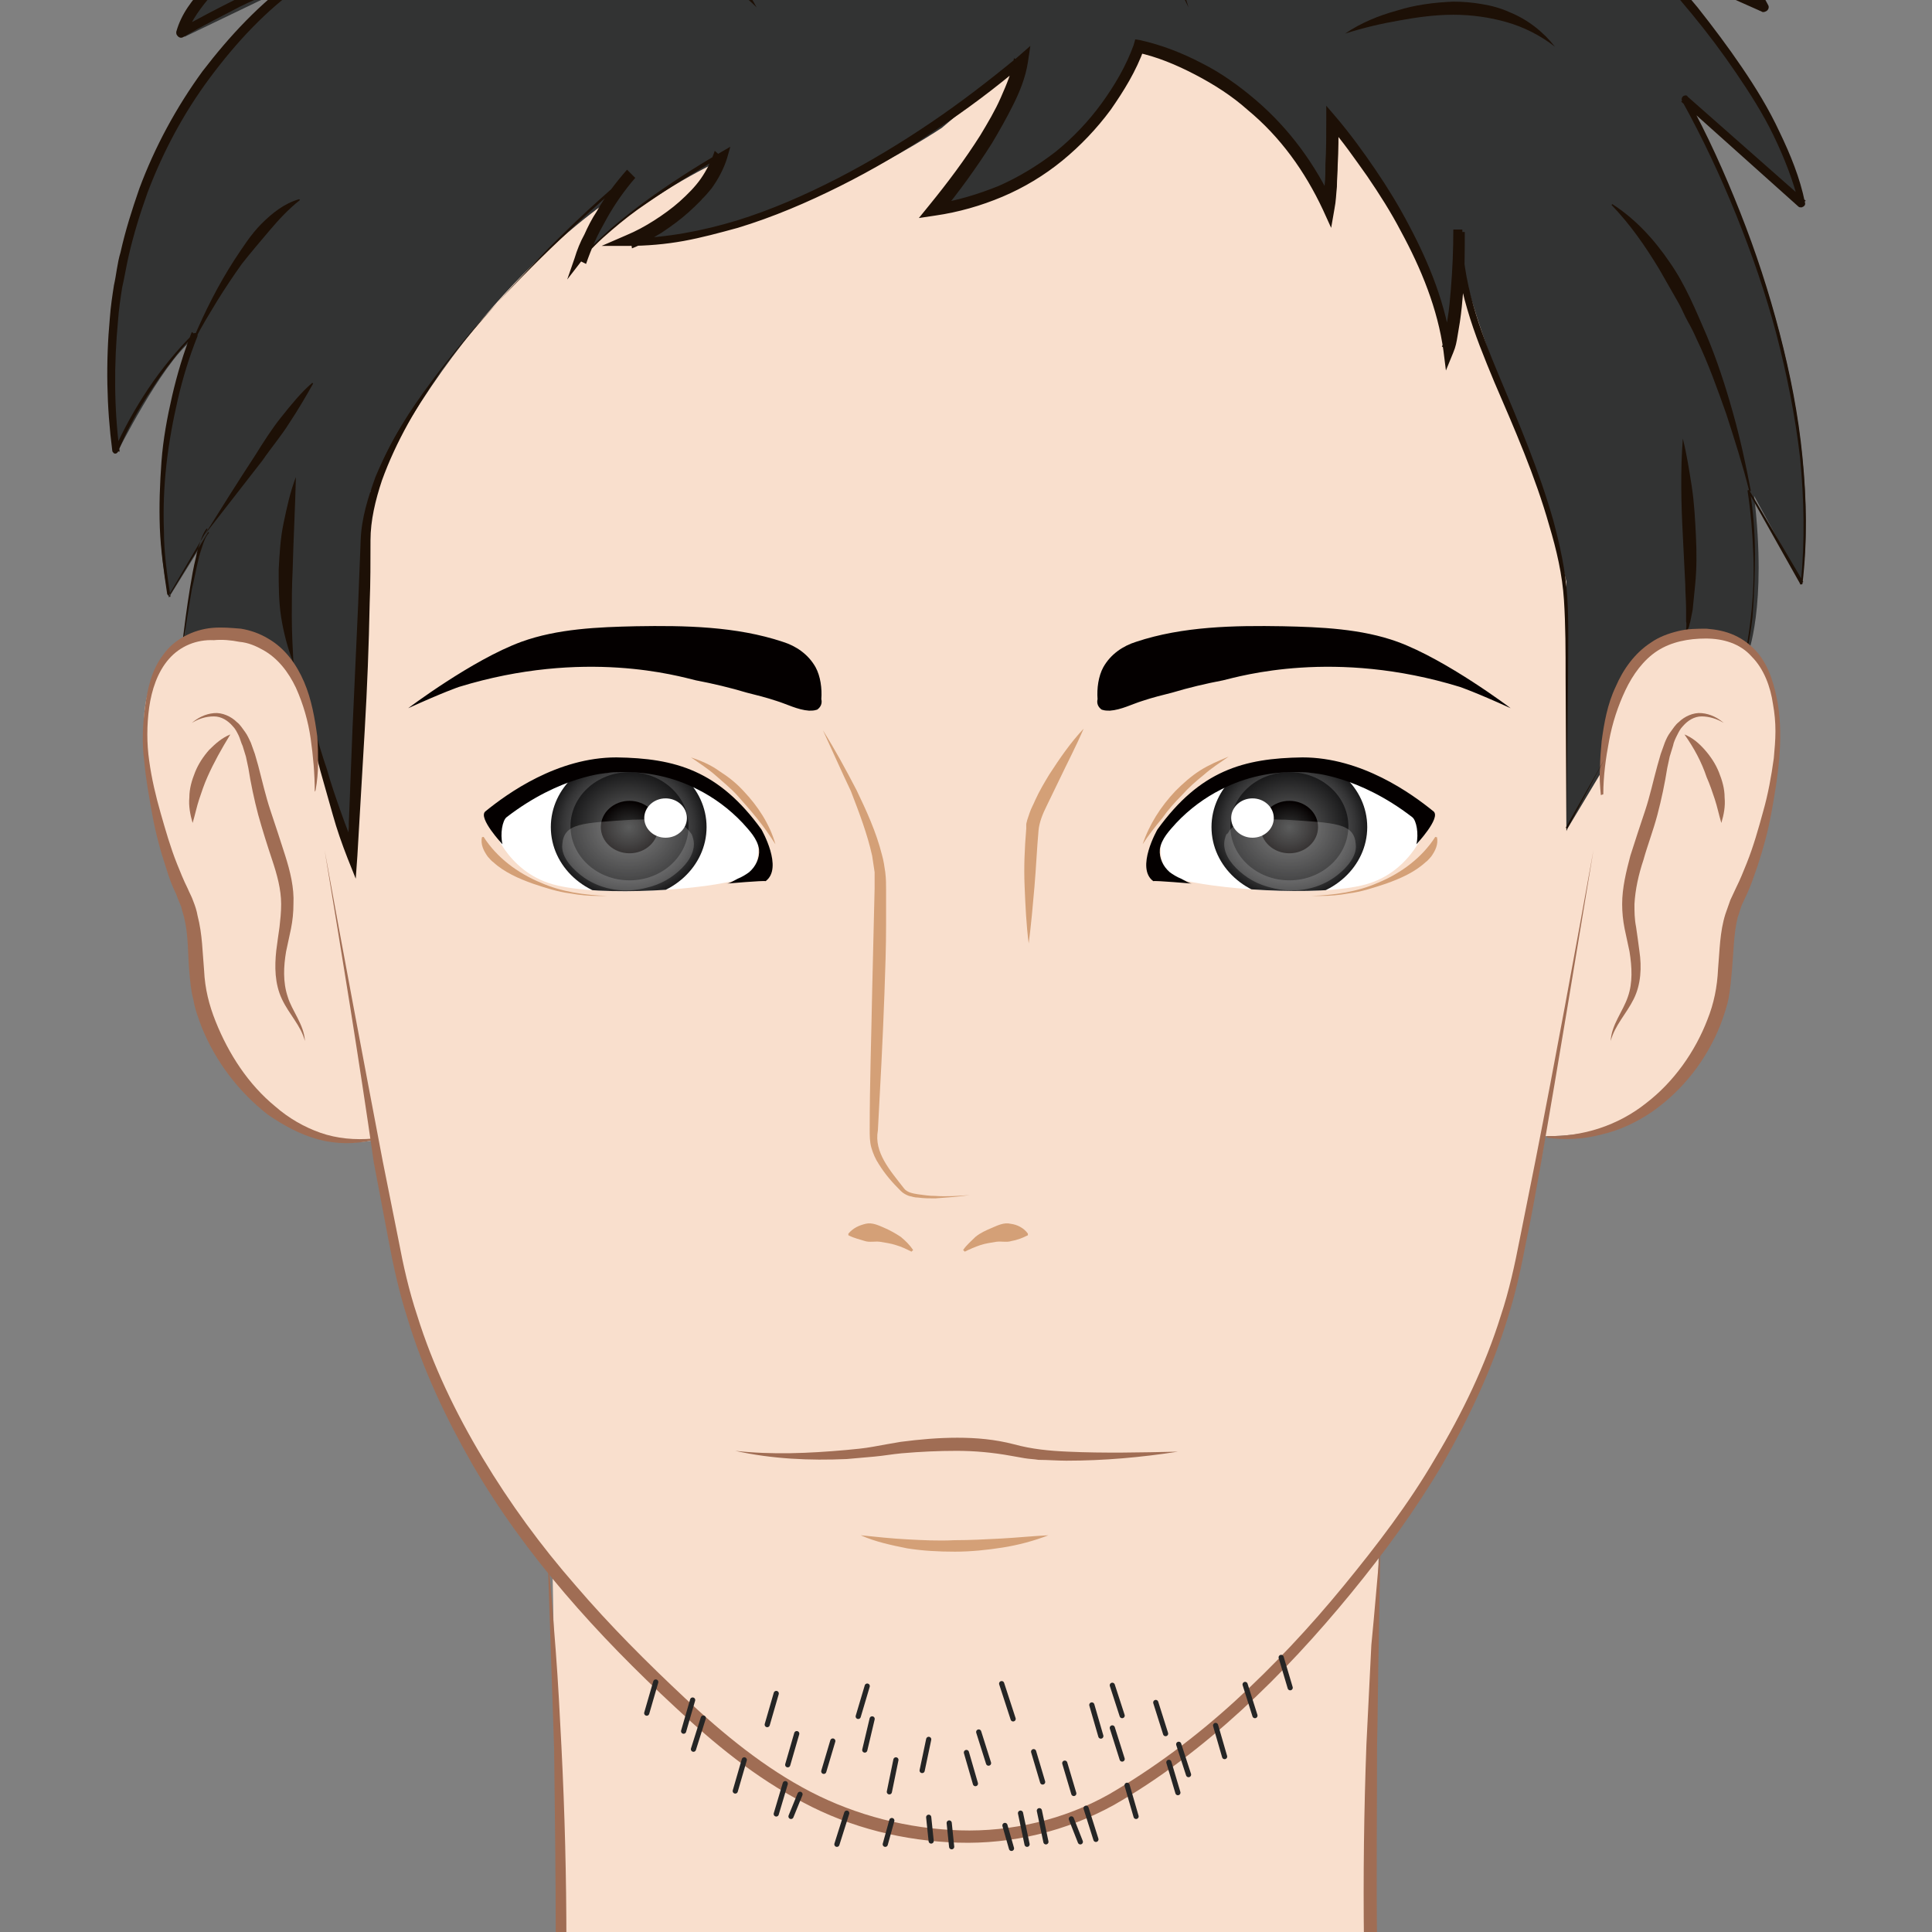 <?xml version="1.0" encoding="utf-8"?>
<!-- Generator: Adobe Illustrator 24.0.3, SVG Export Plug-In . SVG Version: 6.00 Build 0)  -->
<svg version="1.1" xmlns="http://www.w3.org/2000/svg" xmlns:xlink="http://www.w3.org/1999/xlink" x="0px" y="0px"
	 viewBox="0 0 235.7 235.7" style="enable-background:new 0 0 235.7 235.7;" xml:space="preserve">
<rect x="0" y="0" width="235.7" height="235.7" fill="#808080" stroke="none"/>
<style type="text/css">
	.st0{fill:#323333;}
	.st1{fill:#1D1006;}
	.st2{fill:#F9DFCD;}
	.st3{fill:#A06D54;}
	.st4{fill:#D4A077;}
	.st5{clip-path:url(#SVGID_2_);fill:url(#SVGID_3_);}
	.st6{clip-path:url(#SVGID_2_);fill:url(#SVGID_4_);}
	.st7{clip-path:url(#SVGID_2_);fill:url(#SVGID_5_);}
	.st8{clip-path:url(#SVGID_2_);}
	.st9{fill:#FFFFFF;}
	.st10{opacity:0.2;clip-path:url(#SVGID_2_);fill:#FFFFFF;}
	.st11{fill:#040000;}
	.st12{clip-path:url(#SVGID_7_);fill:url(#SVGID_8_);}
	.st13{clip-path:url(#SVGID_7_);fill:url(#SVGID_9_);}
	.st14{clip-path:url(#SVGID_7_);fill:url(#SVGID_10_);}
	.st15{clip-path:url(#SVGID_7_);}
	.st16{opacity:0.2;clip-path:url(#SVGID_7_);fill:#FFFFFF;}
	.st17{fill:none;stroke:#252525;stroke-width:0.63;stroke-linecap:round;stroke-linejoin:round;stroke-miterlimit:10;}
</style>
<g id="髭">
</g>
<g id="顔">
	<g>
		<path class="st0" d="M147.7-36.7c0,0-13-22.1-76.5-13.6l15.7,4.8c0,0-27.1,0.5-34,6.1l18.7-0.1c0,0-32.8,9.3-41.1,27.5l8.2-0.8
			c0,0-15.7,12-16.2,17.3l13.3-6.4c0,0-26,19.4-21.5,57.1c0,0,5.3-10.6,9-13.6c0,0-6.1,16.2-2.7,31.3l4.2-6.8c0,0-3.1,8.8-2.2,17.2
			L43,111.6l7.2-4.8l42.6-68.1L151.2,18l33,45.7l5,44.1l14.4-26.6l9.6-1.3c0,0,2.4-5.8,0.8-19.4l5.8,10.6c0,0,4.5-23.4-13.6-58.2
			l13.6,11.7c0,0,0.8-7.2-18.1-29.5l13.6,6.1c0,0-11.4-19.4-28.7-25.2C186.5-23.9,184.9-39.1,147.7-36.7z"/>
		<g>
			<path class="st1" d="M21,93.4c0.2-2.4,0.3-4.9,0.5-7.3c0.2-2.4,0.4-4.8,0.7-7.3c0.3-2.4,0.6-4.8,1-7.2c0.2-1.2,0.4-2.4,0.7-3.6
				c0.1-0.6,0.3-1.2,0.5-1.8c0.2-0.6,0.4-1.2,0.8-1.7c0,0,0.1,0,0.1,0c0,0,0,0.1,0,0.1l0,0l-4.7,8c0,0.1-0.1,0.1-0.1,0
				c0,0,0,0-0.1-0.1c-0.4-2.7-0.8-5.4-0.9-8.1c-0.1-2.7,0-5.4,0.2-8.1c0.2-2.7,0.7-5.4,1.3-8c0.6-2.6,1.4-5.3,2.4-7.8l0.4,0.3
				c-1,1-2,2.1-2.8,3.2c-0.9,1.1-1.7,2.3-2.5,3.5c-1.6,2.4-3,4.9-4.1,7.6l0,0c-0.1,0.2-0.3,0.3-0.5,0.2c-0.1-0.1-0.2-0.2-0.2-0.3
				c-0.7-5.4-0.8-10.8-0.3-16.2c0.1-1.4,0.3-2.7,0.5-4c0.3-1.3,0.4-2.7,0.8-4c0.6-2.7,1.4-5.2,2.3-7.8c1.9-5.1,4.5-9.9,7.7-14.3
				C28,4.4,31.7,0.4,36.2-2.8l0.3,1c-1.1,0.1-2.4,0.6-3.6,1c-1.2,0.5-2.4,1-3.6,1.6c-2.3,1.2-4.7,2.4-6.9,3.7l0,0
				c-0.3,0.2-0.6,0.1-0.8-0.2c-0.1-0.1-0.1-0.3-0.1-0.4c0.3-1.1,0.8-2.1,1.4-3c0.6-0.9,1.3-1.7,2-2.5c1.4-1.6,2.9-3.1,4.5-4.5
				c3.1-2.8,6.4-5.4,9.9-7.9l0.5,1.2l-9.6,1.6c-0.4,0.1-0.7-0.2-0.8-0.5c0-0.2,0-0.3,0.1-0.4c2.3-4.1,5.1-7.8,8.5-11
				c3.3-3.2,7.1-6,11.1-8.3c4-2.3,8.2-4.3,12.5-5.9c4.3-1.6,8.8-2.9,13.4-3.7l0.2,1.4l-24.3,1.5l0,0c-0.4,0-0.7-0.3-0.8-0.7
				c0-0.2,0.1-0.4,0.2-0.6c1.3-1.2,2.8-1.9,4.3-2.6c1.5-0.6,3.1-1,4.6-1.4c3.1-0.8,6.2-1.3,9.4-1.7c6.3-0.8,12.6-1.2,18.9-1.4
				l-0.3,1.5c-2.9-1.3-6-2.2-9.2-2.8c-3.2-0.7-6.4-1.1-9.6-1.5l0,0c-0.4,0-0.7-0.4-0.7-0.9c0-0.4,0.3-0.6,0.6-0.7
				c13.7-2.5,27.8-3.7,41.8-2.4c3.5,0.4,7,0.9,10.4,1.6c3.4,0.7,6.8,1.7,10.2,2.9c3.3,1.2,6.5,2.7,9.6,4.4c3.1,1.8,6,3.8,8.4,6.6
				l-0.6-0.3c3.6-0.3,7.2-0.3,10.8-0.1c3.6,0.2,7.2,0.6,10.7,1.4c3.5,0.8,7,1.9,10.2,3.8c1.6,0.9,3,2.1,4.3,3.5c1.3,1.4,2.3,3,3,4.7
				l-0.4-0.4c3,1.4,5.8,3.1,8.6,4.9c2.7,1.8,5.4,3.7,7.9,5.8c2.5,2.1,4.9,4.4,7,6.9c2.1,2.5,4,5.3,5.5,8.2c0.2,0.3,0,0.7-0.3,0.8
				c-0.2,0.1-0.4,0.1-0.5,0L200.5-5l0.6-0.9c2.1,2.2,4.1,4.5,6,6.8c1.9,2.4,3.7,4.8,5.4,7.3c1.7,2.5,3.3,5.1,4.6,7.9
				c1.3,2.7,2.5,5.6,3.1,8.6c0.1,0.3-0.1,0.5-0.4,0.6c-0.2,0-0.3,0-0.4-0.1l-14.3-12.8l0.7-0.5c2.5,4.5,4.6,9.2,6.5,14
				c1.9,4.8,3.5,9.7,4.8,14.7c1.3,5,2.3,10,2.8,15.2c0.5,5.1,0.6,10.3,0,15.4c0,0.1-0.1,0.1-0.2,0.1c-0.1,0-0.1,0-0.1-0.1l-6.3-11.2
				l0.2-0.1c0.4,2.6,0.6,5.1,0.6,7.7c0,2.6-0.1,5.2-0.3,7.7c-0.3,2.6-0.8,5.1-1.6,7.6c-0.8,2.5-1.9,4.8-3.4,6.9
				c1.5-2.1,2.6-4.5,3.3-6.9c0.8-2.5,1.2-5,1.5-7.6c0.3-2.6,0.4-5.1,0.3-7.7c-0.1-2.6-0.3-5.1-0.7-7.7c0-0.1,0-0.1,0.1-0.1
				c0,0,0.1,0,0.1,0L220,71l-0.3,0.1c0.5-5.1,0.4-10.2-0.1-15.3c-0.6-5.1-1.6-10.1-2.9-15.1c-1.3-4.9-3-9.8-4.9-14.5
				c-1.9-4.7-4.1-9.4-6.6-13.9c-0.1-0.2,0-0.5,0.2-0.6c0.2-0.1,0.4-0.1,0.5,0.1l14.4,12.7l-0.8,0.5c-0.7-2.9-1.8-5.7-3.1-8.4
				c-1.3-2.7-2.9-5.2-4.6-7.7c-1.7-2.5-3.5-4.9-5.4-7.2c-1.9-2.3-3.9-4.6-6-6.7c-0.2-0.2-0.2-0.6,0-0.8c0.2-0.2,0.4-0.2,0.6-0.1
				l14.4,6.3l-0.8,0.9c-1.4-2.8-3.3-5.5-5.4-7.9c-2.1-2.4-4.4-4.7-6.9-6.7c-2.5-2.1-5.1-4-7.8-5.7c-2.7-1.7-5.5-3.4-8.4-4.8l0,0
				c-0.2-0.1-0.3-0.2-0.3-0.4c-1.3-3.2-3.8-5.7-6.7-7.5c-3-1.8-6.3-2.9-9.8-3.6c-3.4-0.8-7-1.2-10.5-1.3c-3.5-0.2-7.1-0.1-10.6,0.2
				c-0.2,0-0.5-0.1-0.6-0.2l0,0c-2.2-2.4-5.1-4.5-8-6.2c-3-1.7-6.1-3.1-9.4-4.3c-3.2-1.2-6.6-2.1-10-2.8c-3.4-0.7-6.8-1.2-10.3-1.6
				c-6.9-0.6-13.8-0.7-20.8-0.2c-6.9,0.5-13.8,1.4-20.6,2.6l-0.1-1.6c3.3,0.3,6.6,0.8,9.8,1.5c3.2,0.7,6.5,1.5,9.6,3
				c0.4,0.2,0.6,0.6,0.4,1c-0.1,0.3-0.4,0.4-0.7,0.4l0,0c-6.3,0.1-12.5,0.5-18.7,1.3c-3.1,0.4-6.2,0.9-9.2,1.6
				c-1.5,0.4-3,0.8-4.4,1.4c-1.4,0.6-2.8,1.2-3.8,2.2l-0.6-1.3l24.3-1.4c0.4,0,0.7,0.3,0.8,0.7c0,0.4-0.2,0.7-0.6,0.8l0,0
				c-4.4,0.8-8.8,2.1-13.1,3.6c-4.3,1.6-8.4,3.5-12.3,5.8c-3.9,2.3-7.6,5-10.9,8.1c-3.3,3.1-6.1,6.7-8.3,10.7l-0.7-1l9.6-1.6
				c0.4-0.1,0.7,0.2,0.8,0.5c0,0.3-0.1,0.5-0.3,0.6c-3.4,2.4-6.7,5-9.8,7.7c-1.5,1.4-3,2.8-4.4,4.4c-1.3,1.5-2.6,3.2-3.2,5l-0.9-0.7
				c2.3-1.3,4.6-2.5,7-3.7c1.2-0.6,2.4-1.1,3.6-1.6c1.3-0.5,2.5-1,4-1.1c0.3,0,0.6,0.2,0.6,0.5c0,0.2-0.1,0.4-0.2,0.5l0,0
				c-4.3,3-8,7-11.2,11.3c-3.2,4.3-5.7,9-7.6,14c-0.9,2.5-1.7,5.1-2.3,7.7c-0.3,1.3-0.5,2.6-0.8,3.9c-0.2,1.3-0.4,2.6-0.5,4
				c-0.5,5.3-0.5,10.7,0.2,16L13.9,55c1.2-2.7,2.6-5.2,4.2-7.6c0.8-1.2,1.7-2.4,2.6-3.5c0.9-1.1,1.9-2.2,2.9-3.2
				c0.1-0.1,0.3-0.1,0.4,0c0.1,0.1,0.1,0.2,0.1,0.3l0,0c-1,2.5-1.8,5.1-2.4,7.7c-0.6,2.6-1.1,5.3-1.4,8c-0.3,2.7-0.4,5.4-0.3,8.1
				c0,2.7,0.4,5.4,0.8,8l-0.2,0l4.8-7.9l0.1,0.1c-0.4,0.4-0.6,1-0.8,1.6c-0.2,0.6-0.4,1.2-0.5,1.7c-0.3,1.2-0.5,2.4-0.8,3.6
				c-0.4,2.4-0.8,4.8-1.1,7.2c-0.3,2.4-0.5,4.8-0.8,7.3C21.3,88.5,21.1,91,21,93.4z"/>
		</g>
		<g>
			<path class="st1" d="M44.5-16.7c5.2-2.5,10.9-4.1,16.6-4.9c5.8-0.9,11.7-0.9,17.4,0.1c5.8,1,11.4,3.2,16.2,6.5
				c4.9,3.3,8.8,7.7,11.9,12.6c-1.9-2.2-3.7-4.4-5.8-6.3c-2.1-2-4.4-3.7-6.8-5.2c-2.4-1.5-5-2.8-7.6-3.8c-2.6-1-5.4-1.8-8.2-2.3
				c-5.6-1-11.3-1.1-17-0.5C55.6-19.7,49.9-18.5,44.5-16.7z"/>
		</g>
		<g>
			<path class="st1" d="M92.3,0.9c-1.4-1.4-2.9-2.5-4.5-3.5c-1.6-1-3.3-1.8-5-2.5c-0.4-0.2-0.9-0.3-1.3-0.4
				c-0.4-0.2-0.9-0.3-1.4-0.4l-1.4-0.3c-0.5-0.1-0.9-0.1-1.4-0.2c-0.5-0.1-0.9-0.2-1.4-0.2l-1.4-0.2c-1-0.1-1.9-0.1-2.9-0.2
				c0.9-0.2,1.9-0.4,2.9-0.6c1,0,2-0.2,3-0.1c2,0,4,0.5,5.9,1.1c1.9,0.7,3.7,1.7,5.2,2.9C90.1-2.4,91.4-0.9,92.3,0.9z"/>
		</g>
		<g>
			<path class="st1" d="M57.2-39.4c4.8-1,9.7-1.5,14.6-1.6c4.9-0.1,9.8,0.1,14.7,0.7c4.9,0.6,9.7,1.7,14.4,3.2
				c4.7,1.5,9.1,3.7,13.2,6.3c-2.3-0.9-4.4-2.1-6.7-2.9c-1.1-0.4-2.3-0.9-3.4-1.2l-3.5-1c-0.6-0.2-1.2-0.3-1.8-0.5L97-36.8
				c-1.2-0.3-2.3-0.6-3.5-0.8l-3.6-0.7l-3.6-0.5c-4.8-0.6-9.6-0.9-14.5-1c-2.4,0-4.9-0.1-7.3,0C62.1-39.7,59.7-39.5,57.2-39.4z"/>
		</g>
		<g>
			<path class="st1" d="M111.5-24.6c3.7,0.2,7.3,1.1,10.8,2.4c3.5,1.3,6.9,3,9.9,5.2c3,2.2,5.8,4.8,8,7.9c2.2,3,3.8,6.5,4.8,10
				c-1.6-3.3-3.4-6.5-5.8-9.3c-2.3-2.8-5-5.3-7.9-7.3c-2.9-2.1-6.1-3.9-9.4-5.3C118.5-22.5,115-23.7,111.5-24.6z"/>
		</g>
		<g>
			<path class="st1" d="M164.1,4.1c1.9-1.3,4.1-2.2,6.3-2.8c2.2-0.7,4.5-1,6.9-1.1c1.2,0,2.3,0.1,3.5,0.3c1.2,0.2,2.3,0.5,3.4,1
				c2.2,0.9,4.1,2.4,5.5,4.2c-1.8-1.4-3.8-2.4-5.9-3c-2.1-0.6-4.3-0.9-6.5-0.9c-2.2,0-4.4,0.3-6.6,0.7
				C168.4,2.9,166.3,3.4,164.1,4.1z"/>
		</g>
		<g>
			<path class="st1" d="M191.2-22c-2.5-1-4.9-1.9-7.4-2.8c-2.5-0.8-5-1.6-7.5-2.1c-1.3-0.3-2.5-0.5-3.8-0.6
				c-1.3-0.2-2.6-0.2-3.9-0.2c-2.6,0-5.2,0.5-7.6,1.5c2.1-1.6,4.9-2.5,7.6-2.7c2.7-0.3,5.5,0,8.1,0.6c2.6,0.6,5.2,1.4,7.7,2.5
				C186.7-24.8,189-23.5,191.2-22z"/>
		</g>
		<g>
			<path class="st1" d="M206.3-3.1c-3.4-1.1-6.7-2.5-10-3.8c-1.6-0.7-3.3-1.3-4.9-1.9c-1.7-0.6-3.3-1.2-5.1-1.5
				c1.8-0.3,3.6,0,5.4,0.3c1.8,0.4,3.5,1,5.2,1.6c1.7,0.7,3.3,1.4,4.9,2.3C203.4-5.2,204.9-4.2,206.3-3.1z"/>
		</g>
		<path class="st2" d="M114.3,26.1c0,0,16.1-26.6,9.7-18.2l-9.1,7.7c0,0-20.2,13.5-36.7,13.8l7.5-5.2L87,20c0,0-11.2,5.4-16.2,11.9
			l2-5l2.9-3.4c0,0-18.2,11.1-30.5,36.5l-2.8,43.9l-3.6-12c0,0-2.3-18.3-13.8-14.4s-6.9,17.1-4.5,27.1l3.2,8.8l1.5,11.5l6,8.9
			c0,0,5.2,7,14.5,5.3c0,0,2.6,31.5,21.7,52l0.9,50.5c0,0-13,31.5-35.4,33.4l184.1,2.2c0,0-20.3,5.5-36.8-16.4l-13-21l1-50.6
			c0,0,14.2-12.9,20.3-50.6c0,0,13.8,0.6,18.4-9.4c3.9-8.5,4.3-16.8,4.3-16.8l4.1-12.6c0,0,4.1-12.8-1-19.5c0,0-11.4-10.4-17.6,6.6
			l-1.4,7.4l-4.2,7L191.1,71c0,0-1.3-5.7-3.2-10.9c-3.8-10.5-9.7-25.2-10.1-31.2c0,0,0.8,7.5-1.5,14.1c0,0-0.9-11.7-13.3-28.2
			c-0.1-0.1-0.6,10.7-0.6,10.7C149.9,6.2,139.1,5.9,139,6C130.3,23.4,114.3,26.1,114.3,26.1z"/>
		<g>
			<path class="st1" d="M205.3,53.5c0.5,2,0.8,4,1.1,5.9c0.3,2,0.4,4,0.5,6c0.1,2,0.1,4-0.1,6c-0.1,1-0.2,2-0.3,3
				c-0.1,0.5-0.2,1-0.3,1.5c-0.1,0.2-0.1,0.5-0.2,0.7l-0.4,0.7c0.1-0.5,0.2-1,0.1-1.5c0-0.5,0-1,0-1.5c0-1-0.1-2-0.1-3l-0.3-6
				C205.1,61.5,205,57.5,205.3,53.5z"/>
		</g>
		<g>
			<path class="st1" d="M53.9,45.2c-3,4.2-5.6,8.7-7.3,13.4c-0.8,2.4-1.4,4.9-1.4,7.3c0,2.6,0,5.2-0.1,7.7
				c-0.1,5.1-0.3,10.3-0.6,15.4c-0.3,5.1-0.6,10.3-0.9,15.4l-0.2,2.8l-1-2.5c-0.7-1.8-1.3-3.5-1.8-5.3c-0.5-1.8-1-3.5-1.5-5.3
				c-0.5-1.8-0.9-3.6-1.2-5.4c-0.4-1.8-0.7-3.6-1.1-5.4c1,3.5,1.9,7.1,3.1,10.6c0.5,1.8,1.1,3.5,1.7,5.2c0.6,1.7,1.3,3.5,2,5.1
				l-1.2,0.2l0.6-15.4l0.7-15.4c0.1-2.6,0.2-5.1,0.3-7.7c0.1-2.7,0.9-5.2,1.8-7.7c1-2.4,2.2-4.7,3.6-6.9
				C50.7,49.3,52.2,47.2,53.9,45.2z"/>
		</g>
		<g>
			<path class="st1" d="M75-44.5c3.3-0.7,6.7-1.1,10.1-1.4c3.4-0.3,6.8-0.4,10.3-0.3c3.4,0.1,6.8,0.4,10.2,1
				c3.4,0.6,6.7,1.4,9.9,2.8c-3.3-0.7-6.7-1.2-10-1.5c-3.4-0.3-6.7-0.5-10.1-0.6c-3.4-0.1-6.8-0.1-10.2-0.1L75-44.5z"/>
		</g>
		<g>
			<path class="st1" d="M23.6,41.3c1.4-3.3,3-6.5,5-9.6c1-1.5,2-3.1,3.3-4.4c1.3-1.3,2.8-2.5,4.6-3l0.1,0.1
				c-1.4,1.1-2.6,2.4-3.7,3.7c-1.1,1.3-2.3,2.7-3.4,4.1c-1,1.4-2,2.9-3,4.5c-0.9,1.5-1.9,3.1-2.7,4.7L23.6,41.3z"/>
		</g>
		<g>
			<path class="st1" d="M25,65.2c2-3.2,4-6.4,6.1-9.6c1-1.6,2-3.2,3.2-4.7c1.2-1.5,2.4-3,3.8-4.2l0.1,0.1c-0.9,1.6-1.9,3.3-2.9,4.8
				c-1,1.6-2.2,3-3.3,4.6L25,65.2L25,65.2z"/>
		</g>
		<g>
			<path class="st1" d="M36.1,58.2c-0.1,3.9-0.3,7.6-0.4,11.4c-0.1,1.9-0.1,3.8-0.1,5.6c0,1.9,0.1,3.8,0.2,5.7
				c-0.7-1.8-1.2-3.7-1.5-5.6c-0.3-1.9-0.3-3.9-0.3-5.8c0.1-1.9,0.2-3.8,0.6-5.7C35,61.9,35.4,60,36.1,58.2z"/>
		</g>
		<g>
			<path class="st1" d="M213.4,59.9c-0.8-3.2-1.8-6.3-2.8-9.4c-1.1-3.1-2.2-6.2-3.6-9.1c-0.3-0.7-0.7-1.5-1.1-2.2
				c-0.4-0.7-0.7-1.5-1.1-2.2l-1.2-2.1l-1.2-2.1c-1.7-2.8-3.5-5.4-5.8-7.8l0.1-0.1c2.8,1.8,5.1,4.3,7,7.1c1.9,2.7,3.2,5.9,4.5,8.9
				c1.3,3.1,2.3,6.2,3.2,9.4c0.9,3.2,1.6,6.4,2.2,9.6L213.4,59.9z"/>
		</g>
		<g>
			<path class="st3" d="M195.3,97c-0.1-1.1-0.2-2.2-0.1-3.3c0-1.1,0.1-2.2,0.2-3.3c0.3-2.2,0.7-4.5,1.7-6.6c0.9-2.1,2.3-4.1,4.3-5.4
				c1-0.7,2.1-1.1,3.3-1.4c1.2-0.3,2.3-0.3,3.5-0.3c1.2,0.1,2.3,0.3,3.4,0.8c1.1,0.5,2,1.2,2.8,2.1c1.5,1.8,2.1,4.1,2.5,6.3
				c0.7,4.4,0,8.9-0.8,13.3c-0.4,2.2-1,4.4-1.7,6.5c-0.4,1.1-0.7,2.1-1.2,3.2l-0.7,1.5c-0.2,0.5-0.3,1-0.5,1.5
				c-0.5,2-0.5,4.2-0.7,6.4c-0.1,1.1-0.2,2.3-0.4,3.4c-0.2,1.1-0.6,2.2-1,3.3c-1.7,4.3-4.6,8-8.3,10.6c-1.9,1.3-4,2.3-6.2,2.8
				c-2.2,0.6-4.5,0.7-6.7,0.4l0-0.2c4.4,0.1,8.7-1.3,12.1-4c3.4-2.6,6-6.3,7.5-10.2c0.8-2,1.2-4,1.3-6.2c0.2-2.2,0.2-4.5,0.9-6.7
				c0.2-0.6,0.4-1.1,0.6-1.7l0.7-1.5c0.5-1,0.9-2,1.3-3c0.8-2,1.4-4.1,2-6.3c0.6-2.1,1-4.3,1.3-6.5c0.1-1.1,0.2-2.2,0.2-3.3
				c0-1.1-0.1-2.2-0.3-3.3c-0.3-2.1-1.1-4.3-2.6-5.8c-1.4-1.6-3.5-2.2-5.6-2.2c-2.1,0-4.2,0.4-5.9,1.5c-1.7,1.1-3,2.9-3.9,4.8
				c-0.9,1.9-1.6,4-2,6.2c-0.4,2.1-0.7,4.3-0.7,6.5L195.3,97z"/>
		</g>
		<g>
			<path class="st3" d="M38.4,96.6c0-2.2-0.2-4.4-0.5-6.5c-0.3-2.1-0.9-4.2-1.8-6.2c-0.9-1.9-2.2-3.6-4-4.6c-0.9-0.5-1.8-0.9-2.9-1
				c-1-0.2-2.1-0.3-3.1-0.2C24,78,22,78.8,20.6,80.4c-1.4,1.6-2.1,3.8-2.4,5.9c-0.3,2.2-0.3,4.4,0,6.5c0.3,2.2,0.8,4.3,1.4,6.4
				c0.6,2.1,1.2,4.2,2,6.2c0.4,1,0.8,2,1.3,3c0.2,0.5,0.5,1,0.7,1.6c0.2,0.5,0.4,1.1,0.5,1.7c0.6,2.3,0.6,4.5,0.8,6.7
				c0.1,2.2,0.6,4.2,1.4,6.2c1.6,4,4,7.7,7.3,10.4c1.6,1.4,3.5,2.5,5.5,3.2c2,0.7,4.2,0.9,6.4,0.7l0,0.2c-2.2,0.5-4.5,0.5-6.7-0.1
				c-2.2-0.6-4.2-1.7-6.1-3c-3.6-2.8-6.4-6.5-8.1-10.7c-0.4-1.1-0.8-2.1-1-3.3c-0.3-1.1-0.4-2.3-0.5-3.4c-0.2-2.2-0.1-4.4-0.6-6.5
				c-0.1-0.5-0.3-1-0.4-1.5c-0.2-0.5-0.4-0.9-0.6-1.5c-0.5-1-0.9-2.1-1.2-3.1c-0.7-2.1-1.3-4.3-1.7-6.5c-0.4-2.2-0.8-4.4-1-6.6
				c-0.3-2.2-0.2-4.5,0.1-6.7c0.3-2.2,0.8-4.5,2.2-6.3c1.3-1.9,3.7-3.1,6-3.3c1.2-0.1,2.3,0,3.5,0.1c1.2,0.2,2.3,0.6,3.3,1.2
				c2.1,1.2,3.5,3.2,4.4,5.3c0.9,2.1,1.3,4.4,1.6,6.6c0.1,1.1,0.1,2.2,0.1,3.3c0,1.1-0.1,2.2-0.3,3.3L38.4,96.6z"/>
		</g>
		<g>
			<path class="st3" d="M66.8,189.6c0.4,3.9,0.7,7.9,1,11.8c0.3,3.9,0.5,7.9,0.7,11.8c0.4,7.9,0.6,15.8,0.6,23.7
				c0,7.9-0.2,15.8-0.9,23.7c-0.4,3.9-0.8,7.9-1.5,11.8c-0.4,1.9-0.8,3.9-1.4,5.8c-0.6,1.9-1.3,3.8-2.6,5.3l0.8-1.3l0.6-1.4
				c0.2-0.4,0.3-0.9,0.5-1.4c0.1-0.5,0.3-0.9,0.4-1.4c0.5-1.9,0.8-3.8,1.1-5.8c0.6-3.9,0.9-7.8,1.1-11.7c0.4-7.9,0.5-15.7,0.6-23.6
				c0-7.9-0.1-15.8-0.2-23.6L66.8,189.6z"/>
		</g>
		<g>
			<path class="st3" d="M168.4,188.7l-0.2,12.1c-0.1,4-0.1,8-0.2,12.1c0,8-0.1,16.1,0,24.1c0.1,8,0.4,16.1,0.9,24.1
				c0.3,4,0.7,8,1.4,11.9c0.3,2,0.7,3.9,1.3,5.8c0.3,1,0.6,1.9,1.1,2.8c0.4,0.9,0.9,1.8,1.7,2.5c-1.6-1.3-2.4-3.3-3.1-5.1
				c-0.7-1.9-1.2-3.9-1.7-5.8c-0.9-4-1.4-8-1.9-12c-0.9-8-1.2-16.1-1.3-24.2c-0.1-8.1,0-16.1,0.3-24.2c0.2-4,0.4-8,0.6-12.1
				C167.7,196.7,168,192.7,168.4,188.7z"/>
		</g>
		<g>
			<path class="st3" d="M68.4,240.3c-1.3,4.3-3.1,8.4-5.4,12.4c-2.2,3.9-4.9,7.6-8,11c-1.6,1.6-3.2,3.2-5,4.6
				c-1.8,1.4-3.7,2.6-5.8,3.7c-2,1-4.2,1.8-6.4,2.4c-2.2,0.5-4.5,0.8-6.7,0.8c2.2-0.4,4.4-0.8,6.5-1.5c2.1-0.7,4.1-1.7,6-2.7
				c3.8-2.2,7.2-5.1,10.2-8.3c3-3.2,5.7-6.8,8.1-10.5c1.2-1.9,2.3-3.8,3.4-5.7C66.4,244.4,67.4,242.4,68.4,240.3z"/>
		</g>
		<g>
			<path class="st3" d="M167.2,238c2.1,4.2,4.4,8.3,6.8,12.2c2.4,4,5.1,7.8,8,11.4c2.9,3.6,6.1,6.9,9.8,9.7c1.8,1.4,3.8,2.6,5.9,3.5
				c2.1,1,4.3,1.6,6.7,2c-4.7-0.1-9.4-1.8-13.3-4.5c-2-1.3-3.8-2.8-5.5-4.5c-1.7-1.6-3.3-3.4-4.8-5.2c-3-3.7-5.6-7.6-7.8-11.8
				C170.7,246.7,168.7,242.4,167.2,238z"/>
		</g>
		<g>
			<path class="st4" d="M132.2,88.9c-0.9,2.1-2,4.2-3,6.3c-0.5,1-1,2.1-1.5,3.1c-0.5,1-0.9,2-1,3c-0.2,2.2-0.3,4.6-0.5,6.9
				c-0.2,2.3-0.4,4.6-0.7,6.9c-0.3-2.3-0.4-4.6-0.5-7c-0.1-2.3,0-4.6,0.2-7l0-0.5c0-0.2,0.1-0.4,0.1-0.5c0.1-0.3,0.2-0.6,0.3-0.9
				c0.2-0.6,0.5-1.1,0.7-1.6c0.5-1.1,1.1-2.1,1.7-3.1C129.3,92.5,130.6,90.6,132.2,88.9z"/>
		</g>
		<g>
			<path class="st4" d="M105,187.3c1.9,0.2,3.8,0.4,5.7,0.5c1.9,0.1,3.8,0.2,5.7,0.1c1.9,0,3.8-0.1,5.7-0.2c1.9-0.1,3.8-0.3,5.8-0.4
				c-1.8,0.7-3.7,1.2-5.6,1.5c-1.9,0.3-3.9,0.5-5.8,0.5c-2,0-3.9-0.1-5.8-0.4C108.7,188.5,106.8,188.1,105,187.3z"/>
		</g>
		<g>
			<path class="st3" d="M210.3,88.2c-0.8-0.5-1.8-0.8-2.7-0.8c-0.9,0-1.7,0.5-2.3,1.2c-0.3,0.3-0.5,0.7-0.7,1.1
				c-0.2,0.4-0.4,0.8-0.5,1.3l-0.4,1.3l-0.3,1.4c-0.3,1.9-0.7,3.8-1.2,5.7c-0.5,1.9-1.2,3.7-1.7,5.5c-0.6,1.8-1,3.6-1.1,5.4
				c0,0.9,0,1.8,0.2,2.8l0.2,1.4l0.2,1.5c0.3,2,0.2,4.1-0.7,5.9c-0.9,1.8-2.3,3.2-2.8,5.1c0.1-2,1.5-3.6,2.1-5.4
				c0.6-1.7,0.5-3.6,0.2-5.5l-0.6-2.8c-0.2-1-0.3-2-0.3-3c0-2,0.5-4,1-5.9c0.6-1.9,1.2-3.7,1.8-5.5c0.6-1.8,1-3.7,1.5-5.5l0.4-1.4
				l0.5-1.4c0.2-0.5,0.4-0.9,0.7-1.3c0.3-0.4,0.6-0.9,1-1.2c0.7-0.7,1.8-1.2,2.8-1.1C208.7,87.1,209.6,87.6,210.3,88.2z"/>
		</g>
		<g>
			<path class="st3" d="M205.5,89.6c1,0.4,1.8,1.1,2.5,1.9c0.7,0.8,1.3,1.7,1.7,2.7c0.4,1,0.7,2,0.7,3.1c0.1,1.1-0.1,2.1-0.4,3.1
				c-0.3-1-0.5-2-0.8-2.9c-0.3-0.9-0.6-1.8-1-2.7C207.6,93,206.7,91.3,205.5,89.6z"/>
		</g>
		<g>
			<path class="st3" d="M23.4,88.2c0.7-0.6,1.6-1.1,2.7-1.2c1-0.1,2.1,0.4,2.8,1.1c0.4,0.3,0.7,0.8,1,1.2c0.3,0.4,0.5,0.9,0.7,1.3
				l0.5,1.4l0.4,1.4c0.5,1.9,0.9,3.7,1.5,5.5c0.6,1.8,1.2,3.6,1.8,5.5c0.6,1.9,1.1,3.9,1,5.9c0,1-0.1,2-0.3,3l-0.6,2.8
				c-0.3,1.8-0.4,3.7,0.2,5.5c0.5,1.7,2,3.4,2.1,5.4c-0.5-1.9-1.9-3.2-2.8-5.1c-0.9-1.9-0.9-4-0.7-5.9l0.2-1.5l0.2-1.4
				c0.1-0.9,0.2-1.8,0.2-2.8c0-1.8-0.5-3.6-1.1-5.4c-0.6-1.8-1.2-3.7-1.7-5.5c-0.5-1.9-0.9-3.8-1.2-5.7L30,92.3L29.6,91
				c-0.2-0.4-0.3-0.9-0.5-1.3c-0.2-0.4-0.4-0.8-0.7-1.1c-0.6-0.7-1.4-1.2-2.3-1.2C25.1,87.4,24.2,87.7,23.4,88.2z"/>
		</g>
		<g>
			<path class="st3" d="M28.1,89.6c-1.1,1.8-2,3.4-2.8,5.2c-0.4,0.9-0.7,1.8-1,2.7c-0.3,0.9-0.5,1.9-0.8,2.9c-0.3-1-0.5-2.1-0.4-3.1
				c0-1.1,0.3-2.1,0.7-3.1c0.4-1,1-1.9,1.7-2.7C26.3,90.7,27.1,90,28.1,89.6z"/>
		</g>
		<g>
			<path class="st4" d="M94.6,103c-0.7-1.1-1.4-2.1-2.2-3.1c-0.8-1-1.6-1.9-2.4-2.8c-0.8-0.9-1.8-1.7-2.7-2.5c-0.9-0.8-2-1.5-3-2.2
				c1.2,0.4,2.4,0.9,3.5,1.7c1.1,0.7,2.1,1.5,3,2.5C92.4,98.3,93.9,100.5,94.6,103z"/>
		</g>
		<path class="st4" d="M59,102.1C59,102.1,59,102.2,59,102.1c1.6,2.5,4.1,4.4,7,5.6c2.5,1.1,5.3,1.5,8.1,1.6c-0.4,0-0.8,0-1.2,0
			c-1.1,0-2.2-0.1-3.3-0.3c-1.6-0.2-3.1-0.7-4.6-1.2c-1.7-0.6-3.5-1.4-4.8-2.6c-0.3-0.2-0.5-0.5-0.7-0.7c-0.5-0.7-0.9-1.5-0.7-2.4
			C58.8,102.2,58.8,102.1,59,102.1C58.9,102.1,58.9,102.1,59,102.1z"/>
		<g>
			<defs>
				<path id="SVGID_1_" d="M92,100.6c0,0,1.9,5.4-1.7,6.6c-3.6,1.3-17,2.3-22.8,0.7c-5.8-1.6-7.5-7.3-7.5-7.3l9.4-6.7
					c0,0,8.8-0.5,8.9-0.6c0.1,0,8.6,2.7,8.7,2.7S92,100.6,92,100.6z"/>
			</defs>
			<use xlink:href="#SVGID_1_"  style="overflow:visible;fill:#FFFFFF;"/>
			<clipPath id="SVGID_2_">
				<use xlink:href="#SVGID_1_"  style="overflow:visible;"/>
			</clipPath>
			
				<radialGradient id="SVGID_3_" cx="2184.909" cy="43.399" r="9.512" gradientTransform="matrix(-0.998 5.817552e-02 6.352803e-02 0.914 2254.467 -65.832)" gradientUnits="userSpaceOnUse">
				<stop  offset="0" style="stop-color:#666666"/>
				<stop  offset="0.293" style="stop-color:#636363"/>
				<stop  offset="0.501" style="stop-color:#5A5A5A"/>
				<stop  offset="0.683" style="stop-color:#4A4A4B"/>
				<stop  offset="0.849" style="stop-color:#343435"/>
				<stop  offset="1" style="stop-color:#19191A"/>
			</radialGradient>
			<ellipse class="st5" cx="76.7" cy="100.9" rx="9.5" ry="8.7"/>
			
				<radialGradient id="SVGID_4_" cx="2184.872" cy="43.201" r="7.223" gradientTransform="matrix(-0.998 5.817552e-02 6.352803e-02 0.914 2254.467 -65.832)" gradientUnits="userSpaceOnUse">
				<stop  offset="0" style="stop-color:#666666"/>
				<stop  offset="1" style="stop-color:#19191A"/>
			</radialGradient>
			<ellipse class="st6" cx="76.8" cy="100.8" rx="7.2" ry="6.6"/>
			
				<radialGradient id="SVGID_5_" cx="2184.872" cy="43.401" r="3.464" gradientTransform="matrix(-0.998 5.817552e-02 6.352803e-02 0.914 2254.467 -65.832)" gradientUnits="userSpaceOnUse">
				<stop  offset="0" style="stop-color:#323333"/>
				<stop  offset="0.657" style="stop-color:#151313"/>
				<stop  offset="1" style="stop-color:#040000"/>
			</radialGradient>
			<ellipse class="st7" cx="76.8" cy="100.9" rx="3.5" ry="3.2"/>
			<g class="st8">
				<ellipse class="st9" cx="81.2" cy="99.8" rx="2.6" ry="2.4"/>
			</g>
			<path class="st10" d="M84,101.3c-0.9-1.1-2.5-1.3-3.9-1.3c-1-0.1-1.9,0-2.9,0c-6.2,0.4-8.4,0.4-8.6,3c-0.2,1.6,1.4,3.2,2.7,4.1
				c2.2,1.5,5,1.9,7.6,1.2c1.7-0.4,3.1-1.2,4.3-2.4c1-1,1.8-2.4,1.3-3.8c0-0.1-0.1-0.2-0.1-0.3C84.3,101.7,84.2,101.5,84,101.3z"/>
		</g>
		<path class="st11" d="M88.6,107.8c0.4,0,1-0.4,1.4-0.6c0.5-0.2,1-0.5,1.4-0.8c0.8-0.7,1.3-1.7,1.2-2.8c-0.2-1.3-1.2-2.3-2-3.2
			c-1.6-1.7-3.5-3.1-5.5-4.1c-2.9-1.5-6.2-2.2-9.5-2.1c-0.5,0-1,0-1.5,0.1c0,0-5.7,0.3-12.3,5.4c-0.5,0.4-0.8,2-0.5,3.3
			c0,0-3-3.2-2.1-4c2.7-2.2,8.8-6.6,16-6.6c7.2,0.1,12.5,1.6,17.7,8.8c0,0,2.7,4.7,0.5,6.3C93.2,107.4,88.6,107.8,88.6,107.8z"/>
		<path class="st11" d="M99.9,86.4c-0.1,0.1-0.2,0.2-0.3,0.2c-0.3,0.1-0.6,0.1-0.9,0.1c-1.4-0.1-2.7-0.8-4-1.2
			c-1.2-0.4-2.4-0.7-3.6-1c-2-0.6-4.1-1.1-6.2-1.5c-2.1-0.5-13.6-3.9-28.9,0.8c0,0-1.8,0.6-6.2,2.6c0,0,7.8-5.9,13.8-8.1
			c4.4-1.6,9.4-1.8,14-1.9c5.9-0.1,12.2,0,17.9,1.9c1.6,0.5,3.1,1.5,4,3.1c0.6,1.1,0.8,2.6,0.7,3.9C100.3,85.7,100.2,86.1,99.9,86.4
			z"/>
		<g>
			<path class="st4" d="M139.4,103c0.8-2.4,2.2-4.6,4-6.5c0.9-0.9,1.9-1.8,3-2.5c1.1-0.7,2.3-1.2,3.5-1.7c-1,0.7-2.1,1.4-3,2.2
				c-1,0.8-1.9,1.6-2.7,2.5c-0.9,0.9-1.7,1.8-2.4,2.8C140.9,100.9,140.1,101.9,139.4,103z"/>
		</g>
		<path class="st4" d="M175.1,102.1C175.1,102.1,175.1,102.2,175.1,102.1c-1.6,2.5-4.1,4.4-7,5.6c-2.5,1.1-5.3,1.5-8.1,1.6
			c0.4,0,0.8,0,1.2,0c1.1,0,2.2-0.1,3.3-0.3c1.6-0.2,3.1-0.7,4.6-1.2c1.7-0.6,3.5-1.4,4.8-2.6c0.3-0.2,0.5-0.5,0.7-0.7
			c0.5-0.7,0.9-1.5,0.7-2.4C175.3,102.2,175.2,102.1,175.1,102.1C175.1,102.1,175.1,102.1,175.1,102.1z"/>
		<g>
			<defs>
				<path id="SVGID_6_" d="M142.1,100.6c0,0-1.9,5.4,1.7,6.6s17,2.3,22.8,0.7c5.8-1.6,7.5-7.3,7.5-7.3l-9.4-6.7c0,0-8.8-0.5-8.9-0.6
					c-0.1,0-8.6,2.7-8.7,2.7C147,96.1,142.1,100.6,142.1,100.6z"/>
			</defs>
			<use xlink:href="#SVGID_6_"  style="overflow:visible;fill:#FFFFFF;"/>
			<clipPath id="SVGID_7_">
				<use xlink:href="#SVGID_6_"  style="overflow:visible;"/>
			</clipPath>
			
				<radialGradient id="SVGID_8_" cx="579.681" cy="145.582" r="9.512" gradientTransform="matrix(0.998 5.817552e-02 -6.352803e-02 0.914 -411.923 -65.832)" gradientUnits="userSpaceOnUse">
				<stop  offset="0" style="stop-color:#666666"/>
				<stop  offset="0.293" style="stop-color:#636363"/>
				<stop  offset="0.501" style="stop-color:#5A5A5A"/>
				<stop  offset="0.683" style="stop-color:#4A4A4B"/>
				<stop  offset="0.849" style="stop-color:#343435"/>
				<stop  offset="1" style="stop-color:#19191A"/>
			</radialGradient>
			<ellipse class="st12" cx="157.3" cy="100.9" rx="9.5" ry="8.7"/>
			
				<radialGradient id="SVGID_9_" cx="579.644" cy="145.384" r="7.223" gradientTransform="matrix(0.998 5.817552e-02 -6.352803e-02 0.914 -411.923 -65.832)" gradientUnits="userSpaceOnUse">
				<stop  offset="0" style="stop-color:#666666"/>
				<stop  offset="1" style="stop-color:#19191A"/>
			</radialGradient>
			<ellipse class="st13" cx="157.3" cy="100.8" rx="7.2" ry="6.6"/>
			
				<radialGradient id="SVGID_10_" cx="579.644" cy="145.585" r="3.464" gradientTransform="matrix(0.998 5.817552e-02 -6.352803e-02 0.914 -411.923 -65.832)" gradientUnits="userSpaceOnUse">
				<stop  offset="0" style="stop-color:#323333"/>
				<stop  offset="0.657" style="stop-color:#151313"/>
				<stop  offset="1" style="stop-color:#040000"/>
			</radialGradient>
			<ellipse class="st14" cx="157.3" cy="100.9" rx="3.5" ry="3.2"/>
			<g class="st15">
				<ellipse class="st9" cx="152.8" cy="99.8" rx="2.6" ry="2.4"/>
			</g>
			<path class="st16" d="M150,101.3c0.9-1.1,2.5-1.3,3.9-1.3c1-0.1,1.9,0,2.9,0c6.2,0.4,8.4,0.4,8.6,3c0.2,1.6-1.4,3.2-2.7,4.1
				c-2.2,1.5-5,1.9-7.6,1.2c-1.7-0.4-3.1-1.2-4.3-2.4c-1-1-1.8-2.4-1.3-3.8c0-0.1,0.1-0.2,0.1-0.3
				C149.8,101.7,149.9,101.5,150,101.3z"/>
		</g>
		<path class="st11" d="M145.5,107.8c-0.4,0-1-0.4-1.4-0.6c-0.5-0.2-1-0.5-1.4-0.8c-0.8-0.7-1.3-1.7-1.2-2.8c0.2-1.3,1.2-2.3,2-3.2
			c1.6-1.7,3.5-3.1,5.5-4.1c2.9-1.5,6.2-2.2,9.5-2.1c0.5,0,1,0,1.5,0.1c0,0,5.7,0.3,12.3,5.4c0.5,0.4,0.8,2,0.5,3.3c0,0,3-3.2,2.1-4
			c-2.7-2.2-8.8-6.6-16-6.6c-7.2,0.1-12.5,1.6-17.7,8.8c0,0-2.7,4.7-0.5,6.3C140.9,107.4,145.4,107.8,145.5,107.8z"/>
		<path class="st11" d="M134.2,86.4c0.1,0.1,0.2,0.2,0.3,0.2c0.3,0.1,0.6,0.1,0.9,0.1c1.4-0.1,2.7-0.8,4-1.2c1.2-0.4,2.4-0.7,3.6-1
			c2-0.6,4.1-1.1,6.2-1.5c2.1-0.5,13.6-3.9,28.9,0.8c0,0,1.8,0.6,6.2,2.6c0,0-7.8-5.9-13.8-8.1c-4.4-1.6-9.4-1.8-14-1.9
			c-5.9-0.1-12.2,0-17.9,1.9c-1.6,0.5-3.1,1.5-4,3.1c-0.6,1.1-0.8,2.6-0.7,3.9C133.8,85.7,133.9,86.1,134.2,86.4z"/>
		<g>
			<path class="st3" d="M143.7,177.1c-4.5,0.7-9,1.1-13.6,1.1c-1.1,0-2.3-0.1-3.4-0.1c-0.6-0.1-1.1-0.1-1.7-0.2l-1.7-0.3
				c-2.2-0.4-4.4-0.6-6.6-0.6c-2.2,0-4.4,0.1-6.7,0.3c-1.1,0.1-2.2,0.3-3.3,0.4c-1.1,0.1-2.3,0.2-3.4,0.3c-4.5,0.2-9.1,0-13.6-1
				c4.5,0.5,9,0.3,13.5-0.1c1.1-0.1,2.2-0.2,3.3-0.4c1.1-0.2,2.2-0.4,3.4-0.6c2.3-0.3,4.6-0.5,6.9-0.5c2.3,0,4.6,0.2,6.9,0.8
				c2.2,0.6,4.3,0.8,6.6,0.9C134.7,177.3,139.2,177.2,143.7,177.1z"/>
		</g>
		<g>
			<path class="st1" d="M44.9,63.2c0.3-2.2,1-4.4,1.9-6.4c0.9-2.1,2-4,3.1-5.9c2.4-3.8,5.1-7.4,8-10.8c2.9-3.4,6-6.7,9.1-9.9
				c3.2-3.2,6.4-6.2,9.9-9.1l0.6,0.6c-1.3,1.5-2.5,3.2-3.5,5c-0.5,0.9-1,1.8-1.4,2.7c-0.4,0.9-0.8,1.9-1.1,2.8l-0.8-0.4
				c1.1-1.5,2.5-2.7,3.8-3.9c1.4-1.2,2.8-2.3,4.3-3.4c2.9-2.1,6-4.1,9.1-5.9l1.2-0.7l-0.4,1.4c-0.4,1.3-1.1,2.6-1.9,3.7
				C86,24,85,25,84,25.9c-1,0.9-2.1,1.7-3.3,2.5c-1.2,0.7-2.3,1.4-3.6,1.9l-0.2-1.2c4.4-0.1,8.7-0.9,13-2.2
				c4.2-1.3,8.3-3.1,12.2-5.1c3.9-2,7.7-4.3,11.4-6.8c3.7-2.5,7.2-5.2,10.6-8l1.6-1.4l-0.3,2c-0.3,1.9-1,3.6-1.8,5.2
				c-0.8,1.6-1.7,3.2-2.6,4.7c-1.9,3-4,5.9-6.3,8.7l-0.7-1.3c2.7-0.4,5.3-1.2,7.8-2.2c2.5-1.1,4.8-2.5,7-4.2c2.1-1.7,4-3.7,5.6-5.9
				c1.6-2.2,3-4.6,3.9-7.1l0.2-0.7l0.6,0.1c2.7,0.6,5.2,1.6,7.5,2.8c2.4,1.2,4.6,2.8,6.6,4.5c4.1,3.5,7.3,7.9,9.5,12.7l-1.4,0.2
				c0.1-0.8,0.2-1.7,0.3-2.5c0.1-0.9,0.1-1.7,0.1-2.6c0.1-1.7,0.1-3.5,0.1-5.2l0-1.9l1.2,1.4c1.7,2,3.3,4.2,4.8,6.4
				c1.5,2.2,2.9,4.5,4.1,6.8c2.5,4.7,4.5,9.7,5.2,15l-1.2-0.2c0.2-0.4,0.3-1.1,0.4-1.6c0.1-0.6,0.2-1.2,0.3-1.8
				c0.2-1.2,0.3-2.4,0.4-3.6c0.2-2.4,0.3-4.8,0.3-7.3h1.1c-0.1,6.2,2.1,12.2,4.5,17.9c2.4,5.7,4.9,11.6,6.6,17.6
				c0.8,3,1.5,6.1,1.7,9.3c0.2,3.1,0.1,6.3,0.1,9.4l-0.2,18.8l-0.1,0l4.7-8.3l-4.5,8.4l-0.1,0.3l0-0.3L191,82.6c0-3.1,0-6.3-0.2-9.4
				c-0.2-3.1-0.9-6.1-1.8-9.1c-1.7-6-4.2-11.7-6.7-17.5c-1.2-2.9-2.4-5.8-3.3-8.9c-0.9-3-1.4-6.2-1.4-9.4l1.1,0c0,2.4,0,4.9-0.2,7.3
				c-0.1,1.2-0.2,2.4-0.4,3.7c-0.1,0.6-0.2,1.2-0.3,1.8c-0.1,0.6-0.2,1.2-0.5,1.9l-0.9,2.2l-0.3-2.4c-0.7-5.1-2.7-10-5.2-14.6
				c-1.2-2.3-2.6-4.5-4.1-6.7c-1.5-2.1-3-4.3-4.7-6.2l1.2-0.5c0,1.8,0,3.5-0.1,5.3c0,0.9-0.1,1.8-0.1,2.7c-0.1,0.9-0.1,1.7-0.3,2.7
				l-0.4,2.3l-1-2.2c-2.2-4.7-5.2-8.9-9.2-12.2c-1.9-1.7-4.1-3.1-6.4-4.3c-2.3-1.2-4.7-2.2-7.1-2.7l0.9-0.5c-1,2.8-2.5,5.2-4.1,7.5
				c-1.7,2.3-3.7,4.4-5.9,6.2c-2.2,1.8-4.7,3.3-7.3,4.4c-2.6,1.1-5.4,1.9-8.2,2.3l-2,0.3l1.3-1.6c2.2-2.7,4.3-5.5,6.2-8.5
				c0.9-1.5,1.8-3,2.5-4.6c0.7-1.6,1.4-3.2,1.6-4.8l1.2,0.7c-3.4,2.9-7,5.6-10.8,8.1c-3.7,2.5-7.6,4.8-11.6,6.8
				c-4,2-8.2,3.8-12.5,5.1c-2.2,0.6-4.4,1.2-6.6,1.6c-2.2,0.4-4.5,0.6-6.8,0.6l-3.2,0l3-1.3c1.2-0.5,2.3-1.1,3.4-1.8
				c1.1-0.7,2.2-1.5,3.1-2.3c1-0.9,1.9-1.8,2.6-2.8c0.7-1,1.3-2.2,1.7-3.4l0.8,0.7c-3.1,1.8-6.2,3.7-9.1,5.7c-1.5,1-2.9,2.1-4.3,3.3
				c-1.4,1.2-2.7,2.4-3.7,3.8l-1.7,2.2l0.9-2.6c0.3-1,0.7-2,1.2-2.9c0.4-0.9,0.9-1.9,1.5-2.8c1-1.8,2.3-3.5,3.7-5.1l0.6,0.6
				c-3.4,2.9-6.7,5.9-9.9,9c-3.2,3.1-6.3,6.3-9.3,9.7c-2.9,3.4-5.7,6.9-8.1,10.6c-1.2,1.9-2.3,3.8-3.2,5.9
				C45.9,58.8,45.2,60.9,44.9,63.2z"/>
		</g>
		<g>
			<path class="st3" d="M39.6,103.7c2.3,12.7,4.7,25.4,7.1,38l1.9,9.5c0.6,3.2,1.3,6.3,2.3,9.3c1.9,6.1,4.7,11.9,8,17.4
				c3.3,5.5,7.1,10.7,11.3,15.5c4.2,4.9,8.7,9.4,13.4,13.8c4.7,4.4,9.7,8.5,15.3,11.4c5.6,2.9,11.9,4.5,18.2,4.7
				c6.3,0.2,12.7-1.3,18.2-4.4c5.5-3.2,10.7-7.1,15.4-11.4c4.7-4.3,9.1-9,13.2-14c4.1-5,8-10.1,11.2-15.6c3.3-5.5,6.1-11.3,8-17.4
				c1-3,1.7-6.2,2.3-9.3l1.9-9.5c2.5-12.7,4.8-25.3,7.1-38c-2.1,12.7-4.2,25.5-6.4,38.2c-0.6,3.2-1.1,6.3-1.8,9.5
				c-0.6,3.2-1.3,6.4-2.3,9.5c-1.9,6.2-4.7,12.1-7.9,17.7c-3.3,5.6-7.1,10.8-11.2,15.8c-4.1,5-8.5,9.8-13.3,14.2
				c-4.8,4.4-10,8.4-15.6,11.6c-5.8,3.2-12.4,4.8-19,4.6c-6.6-0.2-13.1-1.8-18.9-4.9c-5.8-3-10.9-7.2-15.6-11.6
				c-9.5-8.8-18.3-18.5-24.8-29.7c-3.2-5.6-6-11.5-7.9-17.8c-1-3.1-1.7-6.3-2.3-9.5c-0.6-3.2-1.2-6.3-1.8-9.5
				C43.8,129.2,41.7,116.4,39.6,103.7z"/>
		</g>
		<g>
			<path class="st4" d="M111.2,152.7c-0.6-0.3-1.2-0.6-1.9-0.8c-0.6-0.2-1.3-0.3-1.9-0.4c-0.6-0.1-1.3,0.1-1.9-0.1
				c-0.6-0.2-1.2-0.3-2-0.7l0-0.2c0.6-0.7,1.3-1,2.1-1.2c0.8-0.2,1.6,0.2,2.3,0.5c0.7,0.3,1.4,0.7,2,1.1c0.6,0.5,1.1,1,1.5,1.6
				L111.2,152.7z"/>
		</g>
		<g>
			<path class="st4" d="M117.5,152.5c0.4-0.6,1-1.1,1.5-1.6c0.6-0.5,1.3-0.8,2-1.1c0.7-0.3,1.5-0.7,2.3-0.5c0.8,0.1,1.6,0.5,2.1,1.2
				l0,0.2c-0.8,0.4-1.4,0.6-2,0.7c-0.6,0.2-1.2,0-1.9,0.1c-0.6,0.1-1.3,0.2-1.9,0.4c-0.6,0.2-1.3,0.5-1.9,0.8L117.5,152.5z"/>
		</g>
		<g>
			<path class="st4" d="M100.4,89.1c1.5,2.4,2.8,4.8,4.1,7.3c1.2,2.5,2.4,5.1,3.1,7.9c0.2,0.7,0.3,1.4,0.4,2.1
				c0.1,0.8,0.1,1.5,0.1,2.2c0,1.4,0,2.8,0,4.2c0,2.8-0.1,5.6-0.2,8.4c-0.2,5.6-0.5,11.2-0.8,16.7c-0.5,2.7,1.5,4.9,3.2,7.1
				c0.4,0.5,1.1,0.6,1.7,0.7c0.7,0.1,1.4,0.2,2.1,0.2c1.4,0.1,2.8,0,4.2-0.1c-1.4,0.2-2.8,0.3-4.2,0.4c-0.7,0-1.4,0-2.1-0.1
				c-0.4,0-0.7-0.1-1.1-0.2c-0.3-0.1-0.7-0.3-1-0.6c-1-1-1.9-2-2.7-3.3c-0.4-0.6-0.7-1.3-0.9-2c-0.2-0.7-0.2-1.5-0.2-2.2
				c0-5.6,0.2-11.2,0.3-16.8l0.2-8.4l0.1-4.2c0-0.7,0-1.4,0-2c-0.1-0.7-0.2-1.3-0.3-2c-0.6-2.7-1.6-5.3-2.6-7.9
				C102.7,94.2,101.6,91.7,100.4,89.1z"/>
		</g>
	</g>
	<g>
		<line class="st17" x1="106.4" y1="209.7" x2="105.5" y2="213.5"/>
		<line class="st17" x1="109.3" y1="214.7" x2="108.5" y2="218.6"/>
		<line class="st17" x1="108.8" y1="222.1" x2="108" y2="225"/>
		<line class="st17" x1="113.3" y1="221.7" x2="113.6" y2="224.6"/>
		<line class="st17" x1="115.8" y1="222.4" x2="116.1" y2="225.3"/>
		<line class="st17" x1="119.4" y1="211.3" x2="120.6" y2="215.1"/>
		<line class="st17" x1="97.2" y1="211.5" x2="96.1" y2="215.3"/>
		<line class="st17" x1="101.6" y1="212.4" x2="100.5" y2="216.1"/>
		<line class="st17" x1="122.2" y1="205.4" x2="123.6" y2="209.7"/>
		<line class="st17" x1="113.3" y1="212.2" x2="112.5" y2="216"/>
		<line class="st17" x1="94.7" y1="206.6" x2="93.6" y2="210.4"/>
		<line class="st17" x1="105.8" y1="205.7" x2="104.7" y2="209.4"/>
		<line class="st17" x1="85.8" y1="209.6" x2="84.6" y2="213.4"/>
		<line class="st17" x1="90.8" y1="214.7" x2="89.7" y2="218.5"/>
		<line class="st17" x1="80" y1="205.2" x2="78.9" y2="209"/>
		<line class="st17" x1="84.5" y1="207.4" x2="83.4" y2="211.2"/>
		<line class="st17" x1="95.8" y1="217.6" x2="94.7" y2="221.3"/>
		<line class="st17" x1="103.3" y1="221.2" x2="102.1" y2="225"/>
		<line class="st17" x1="97.6" y1="218.9" x2="96.5" y2="221.6"/>
		<line class="st17" x1="124.5" y1="221.2" x2="125.3" y2="225"/>
		<line class="st17" x1="126.8" y1="220.9" x2="127.6" y2="224.7"/>
		<line class="st17" x1="122.6" y1="222.7" x2="123.4" y2="225.5"/>
		<line class="st17" x1="129.9" y1="215.1" x2="131" y2="218.8"/>
		<line class="st17" x1="156.3" y1="202.2" x2="157.4" y2="205.9"/>
		<line class="st17" x1="117.9" y1="213.8" x2="119" y2="217.6"/>
		<line class="st17" x1="151.9" y1="205.5" x2="153.1" y2="209.3"/>
		<line class="st17" x1="133.2" y1="208" x2="134.3" y2="211.8"/>
		<line class="st17" x1="126.1" y1="213.7" x2="127.2" y2="217.4"/>
		<line class="st17" x1="135.7" y1="210.8" x2="136.9" y2="214.6"/>
		<line class="st17" x1="141" y1="207.7" x2="142.2" y2="211.5"/>
		<line class="st17" x1="135.7" y1="205.6" x2="136.9" y2="209.3"/>
		<line class="st17" x1="142.6" y1="215" x2="143.7" y2="218.7"/>
		<line class="st17" x1="137.5" y1="217.8" x2="138.6" y2="221.6"/>
		<line class="st17" x1="148.3" y1="210.5" x2="149.4" y2="214.3"/>
		<line class="st17" x1="143.8" y1="212.8" x2="145" y2="216.5"/>
		<line class="st17" x1="132.5" y1="220.6" x2="133.7" y2="224.4"/>
		<line class="st17" x1="130.7" y1="221.9" x2="131.8" y2="224.7"/>
	</g>
</g>
</svg>
